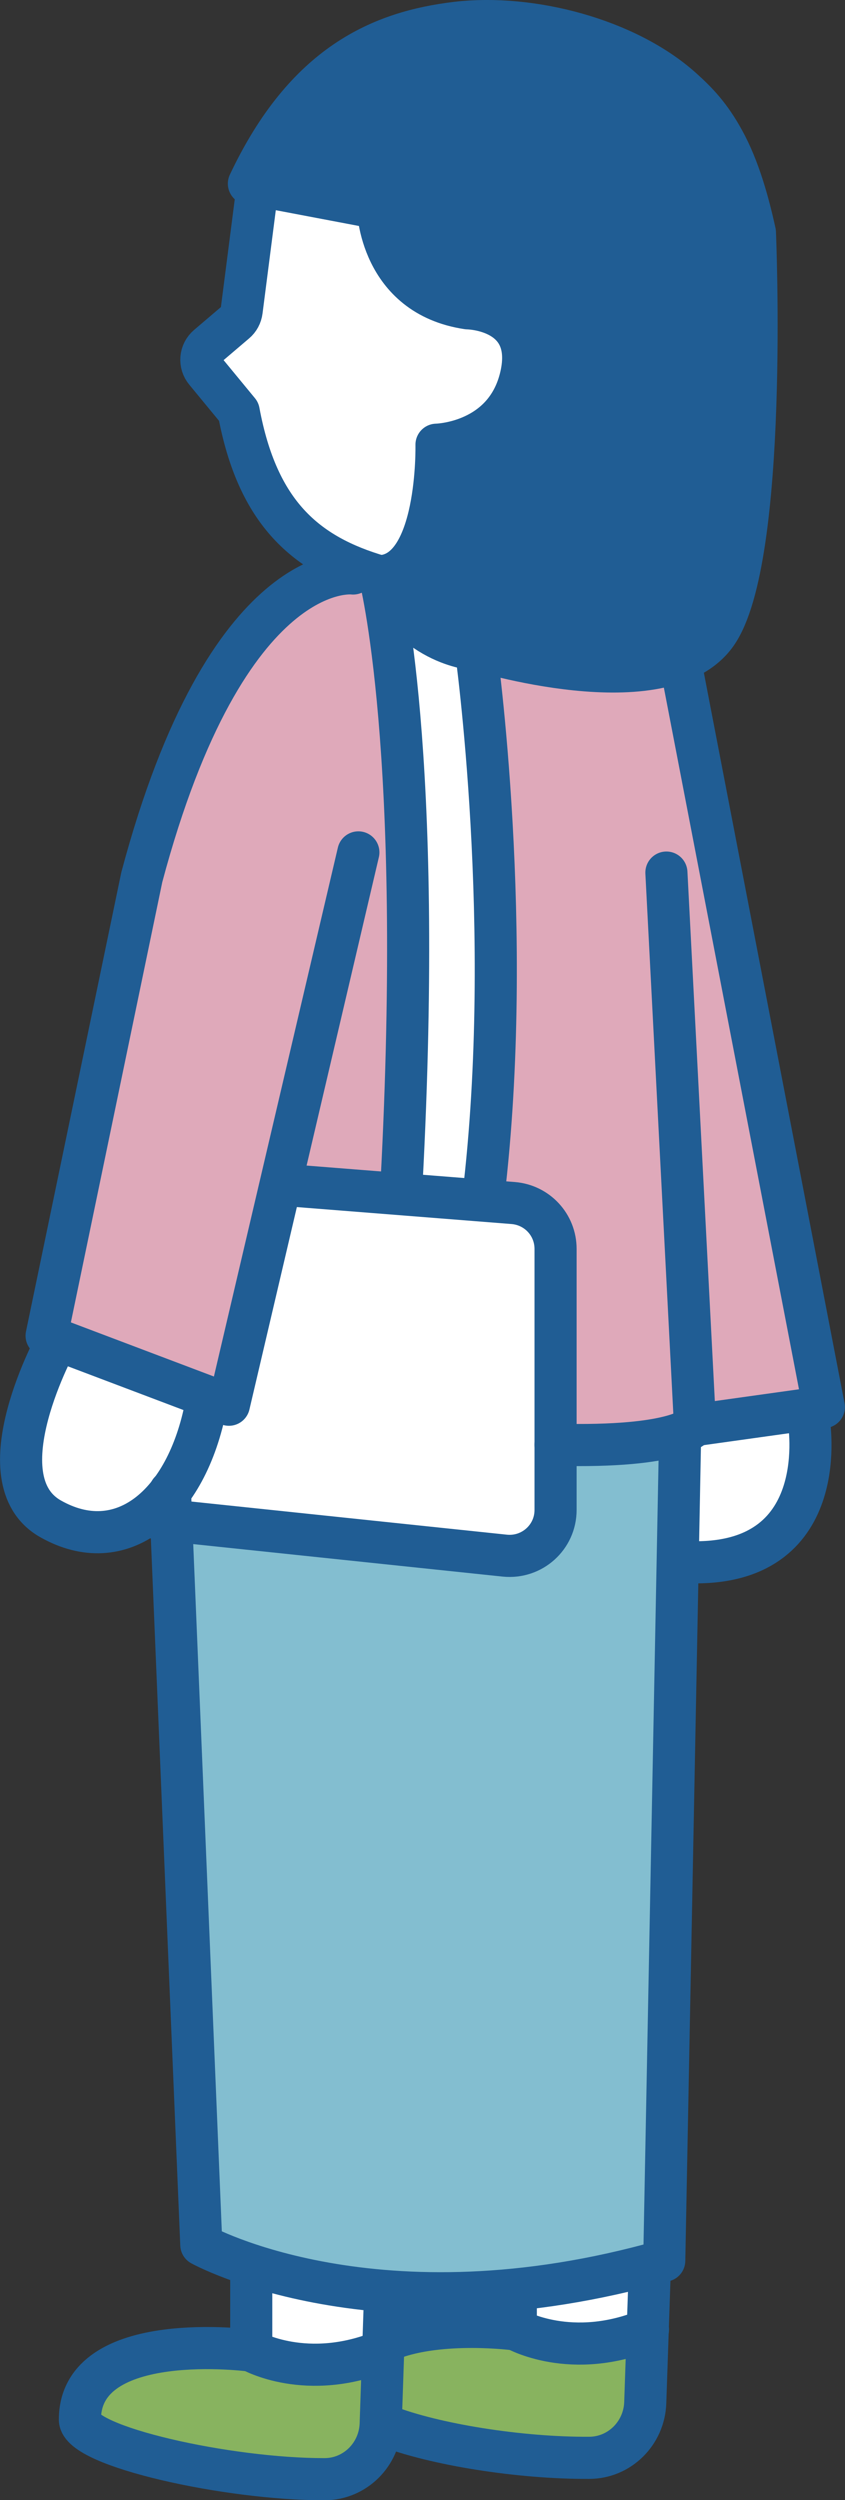 <?xml version="1.0" encoding="UTF-8"?><svg id="_レイヤー_2" xmlns="http://www.w3.org/2000/svg" viewBox="0 0 43.15 127.56"><rect x="0" y="0" width="43.15" height="127.56" fill="#333333" stroke="none"/><defs><style>.cls-1{fill:#dfa9ba;}.cls-2{fill:#205d94;}.cls-3{fill:#88b35f;}.cls-4{fill:#fff;}.cls-5{fill:none;stroke:#205d94;stroke-linecap:round;stroke-linejoin:round;stroke-width:2.15px;}.cls-6{fill:#83bed0;}</style></defs><g id="FVリンクスポット"><path class="cls-6" d="M34.32,88.37c-.12-4.75-.32-9.5-.52-14.25-.02-.55-.53-.99-1.09-.83-1.43.4-2.86.6-4.34.59-.51,0-1.04.56-.83,1.09.53,1.36.43,2.89-.49,4.01-.06-.02-.11-.04-.18-.05-3.82-.24-7.64-.61-11.45-1.04-.01,0-.03-.01-.04-.02-.21-.1-.43-.15-.66-.09-.01,0-.03.01-.04.02-1.28-.15-2.57-.27-3.84-.44-.55-.07-.82.33-.82.76-.45-.04-.92.22-.88.81.54,8.89,1.34,17.81,1.32,26.71,0,2.16-.1,4.33.06,6.49.06.77.01,1.87.61,2.47.54.55,1.44.48,2.14.53,0,0,.02,0,.02,0,.1.15.26.28.5.32.96.19,1.93.28,2.91.34,2.64.26,5.28.35,7.93.27.3,0,.6.02.9.03,1.8.04,3.62.12,5.4-.21.69-.12,1.54-.27,2.11-.71.63-.48.66-1.24.73-1.97.75-8.25.76-16.57.55-24.85Z"/><path class="cls-1" d="M41.93,70.88l-1.79-7.42c.04-.13.06-.27.02-.43l-3.03-14.72c-.5-2.42-.99-4.84-1.49-7.26-.36-1.74-.53-3.69-1.4-5.27,1.05-.06,1.04-1.71-.05-1.71-1.98,0-3.95-.14-5.92-.32-1.81-.16-3.72-.44-5.27-1.44-1.27-.81-2.17-2.23-3.66-2.69-1.67-.51-3,.58-4.18,1.61-2.54,2.22-4.55,5.05-5.86,8.15-1.12,2.66-1.59,5.47-1.91,8.31-.42.04-.86.35-.9.84-.23,3.14-.55,6.26-.92,9.39-.13.45-.26.89-.41,1.33-.54,1.66-1.16,3.29-1.79,4.93-.37.97-.71,2.01-.39,2.97-.31.38-.35.95.22,1.19,3.93,1.69,8.06,2.74,12.33,3.09,2.22.18,4.44.19,6.66.32,1.18.07,2.36.17,3.53.33.56.08,1.11.17,1.66.27.26.05.52.1.79.15.04,0,.08.02.12.03-.09.53.45,1.13,1.09,1.04,3.98-.54,7.96-1.09,11.93-1.63.47-.06.7-.66.6-1.06Z"/><path class="cls-4" d="M24.6,45.09c-.02-.3-.21-.54-.45-.68-.04-3.62-.13-7.24-.32-10.85-.02-.36-.25-.75-.63-.83-.18-.04-.37-.08-.55-.12-.32-.07-.66.06-.87.29,0-.01,0-.03,0-.04-.12-1.09-1.85-1.1-1.72,0,.59,5.25.1,10.59.33,15.86.11,2.63.29,5.26.5,7.88.08,1.05-.04,2.42.36,3.4.36.89,1.27.94,2.09.8.38-.06.62-.48.63-.83,0-.23.01-.45.02-.68.21-.13.37-.35.39-.68.06-1.19.06-2.38.03-3.57.08-.12.13-.25.15-.41.26-3.18.27-6.36.05-9.54Z"/><path class="cls-4" d="M27.92,63.78c-.15-1.26-.88-1.74-2.07-1.94-3.54-.61-7.14-.87-10.72-1.12-.52-.04-.78.32-.81.72,0,.01,0,.02-.01.03-.66,3.59-1.45,7.15-2.34,10.68-.31-.04-.63.06-.82.39-.77,1.29-1.35,2.66-1.72,4.11-.14.54.27,1.09.83,1.09,3.21.01,6.37.15,9.55.58,1.46.2,2.93.4,4.4.46,1.08.05,3.08.39,3.45-.97.18-.66.15-1.44.2-2.12.07-.82.12-1.63.17-2.45.09-1.58.15-3.16.14-4.74,0-1.57-.06-3.16-.24-4.73Z"/><path class="cls-3" d="M32.73,120.76c-.2-.67-.55-1.12-1.28-1.2-.6-.07-1.28.07-1.89.06-.74-.01-1.48-.08-2.21-.2-1.23-.2-2.45-.5-3.7-.51-1.19-.01-2.33.3-3.45.68-1.21.41-2.37.83-3.67.79-.99-.03-1.94-.16-2.9-.13-.11-.07-.23-.12-.38-.13-2.17-.23-4.71-.65-6.82.12-1.42.52-2.94,2.23-1.56,3.63.68.69,1.7.7,2.6.86,1.31.23,2.6.57,3.92.8,2.04.35,4.2.48,6.17-.28.93-.36,1.63-.95,2.44-1.5,1.09-.75,2.18-.22,3.37.02,2.37.47,4.79.7,7.2.67.78,0,1.59,0,2.05-.74.51-.81.37-2.08.12-2.94Z"/><path class="cls-4" d="M18.75,118.42c.04-.1.06-.2.05-.29-.02-.38-.26-.72-.63-.83-.73-.21-1.46-.42-2.2-.62-.4-.11-.81-.16-1.19,0,0-.03-.01-.05-.02-.08-.07-.45-.65-.73-1.06-.6-.49.16-.67.58-.6,1.06.09.62.22,1.23.41,1.83.14.45.33.86.84.98.35.08.76.04,1.11.04.62,0,1.25.06,1.87.01.28-.02.54-.12.75-.27.06,0,.12,0,.17-.01.2-.05.42-.21.51-.4.16-.3.13-.57,0-.82Z"/><path class="cls-4" d="M33.31,116.81c-.34-1.04-1.58-.61-2.37-.5-.9.14-1.81.27-2.71.4-.05,0-.1,0-.15,0-.13-.01-.25.02-.36.08-.34.05-.69.1-1.03.15-.35.05-.65.49-.63.83.02.39.26.71.63.83.82.26,1.64.5,2.5.55.62.04,1.37-.03,1.96-.33,0,0,0,0,0,.01.32.32.9.35,1.22,0,.43-.48,1.16-1.33.94-2.04Z"/><path class="cls-4" d="M9.87,72.31c.11-.47-.18-.86-.6-1.03-1.68-.65-3.36-1.32-5.05-1.96-1.97-.75-2.46,2.3-2.68,3.62-.16.89-.34,1.85-.16,2.75.15.79.64,1.43,1.27,1.9,1.32.99,3.26,1.31,4.57.16.66-.58,1.13-1.42,1.54-2.18.47-.85.85-1.75,1.17-2.67.07-.2.03-.41-.06-.6Z"/><path class="cls-4" d="M40.46,72.55c-.45-.06-.9.09-1.33.2-.41.1-.83.2-1.24.31-.33.08-.72.15-1.06.28-.09-.08-.19-.13-.31-.16-.46-.11-.92.14-1.06.6-.24.79-.43,1.6-.57,2.42-.07.42-.13.83-.18,1.25-.05.44-.18.97.04,1.38.26.49.76.54,1.25.6.45.05.89.06,1.34,0,.78-.11,1.47-.5,2.06-1.02.58-.51,1.02-1.16,1.42-1.8.42-.68.85-1.37.92-2.19.08-.85-.41-1.74-1.31-1.86Z"/><path class="cls-2" d="M38.43,13.23c-.27-2.65-1.37-5.08-3.19-7.03-1.88-2.01-4.39-3.31-7.09-3.79-3.12-.56-6.57-.57-9.71-.09-.03,0-.06,0-.09,0,0,0,0,0,0,0-.08.01-.15.02-.23.03-.9.15-.75,1.6.1,1.67-1.74,1.03-3.26,2.44-4.36,4.19-.48.76.4,1.46,1.07,1.2.1.06.23.09.37.1.99.07,2.18.17,3.09.6.88.42,1.25,1.39,1.71,2.18.83,1.42,2.03,2.62,3.5,3.38.35.18.72.34,1.09.47.36.13.92.15,1.24.34.71.43.36,1.99.2,2.63-.44,1.75-1.53,3.05-3.04,3.98-.63.39-.89.77-1,1.5-.18,1.14-.34,2.22-.77,3.3-.57,1.43-1.88,3.13.07,4.1,3.46,1.73,7.69,2.62,11.52,1.96,1.01-.17,2.19-.42,3.07-.97.78-.48.88-1.39,1.05-2.21.45-2.15.69-4.33.78-6.52.11-.13.19-.28.2-.49.21-3.46.77-7.1.42-10.57Z"/><path class="cls-4" d="M13.87,9.59l-1.61,6.5-1.64,1.99,2.15,3.55,1.56,4.62,6.09,3.37s1.14-2.37,1.3-2.65.72-4.3.72-4.3c0,0,3.48-1.84,3.52-1.99s.73-2.13.73-2.13l-.35-1.48-3.06-1.13-1.85-1.46-2.05-3.02-.57-1.28-4.96-.61Z"/><path class="cls-5" d="M19.4,29.4c3.04-.11,2.89-6.71,2.89-6.71,0,0,3.52-.06,4.31-3.49.79-3.43-2.72-3.47-2.72-3.47-4.49-.67-4.58-5.11-4.58-5.11l-6.59-1.25C15.6,3.25,19.46,1.62,23.33,1.16c3.78-.44,8.67.83,11.5,3.37.78.7,1.44,1.39,2.12,2.63.79,1.43,1.27,3.2,1.6,4.7,0,0,.71,16.71-1.98,20.49-2.69,3.78-12.28.78-12.28.78,0,0-3.12-.11-4.9-3.73,0,0,2.3,8.74,1.11,31.06"/><path class="cls-5" d="M13.11,9.87l-.77,5.99c-.03.23-.14.44-.32.59l-1.41,1.2c-.39.33-.44.91-.11,1.3l1.69,2.05c.96,5.17,3.42,7.31,7.21,8.41"/><path class="cls-5" d="M18.03,29.26s-6.43-.85-10.79,15.5l-4.86,23.39,9.31,3.52,6.61-28.18"/><path class="cls-5" d="M34.03,44.52l1.46,28.19s-.76,1.17-7.12,1"/><path class="cls-5" d="M2.94,68.36s-3.94,7.1-.36,9.13c3.58,2.03,6.94-.62,7.94-5.8"/><polyline class="cls-5" points="34.73 33.71 42.07 71.79 35.49 72.71"/><path class="cls-5" d="M41.3,72.49s1.26,7.25-5.82,7.22"/><path class="cls-5" d="M19.68,123.75c2.51.98,6.9,1.67,10.4,1.65,1.56,0,2.82-1.26,2.87-2.82l.23-6.77"/><path class="cls-5" d="M26.34,117.01v1.84s-3.79-.51-6.38.49"/><path class="cls-5" d="M26.34,118.85s2.84,1.62,6.75,0"/><path class="cls-5" d="M8.68,76.1l1.6,38.43s8.98,4.98,23.64.81l.8-41.62"/><path class="cls-5" d="M24.3,33.13s2.01,14.36.38,27.95"/><path class="cls-5" d="M14.56,60.46l11.65.92c1.22.1,2.16,1.11,2.16,2.34v13.32c0,1.39-1.2,2.47-2.59,2.33l-17.63-1.85"/><path class="cls-5" d="M12.83,115.57v4.36s-8.75-1.17-8.75,3.52c0,1.37,7.56,3.05,12.49,3.04,1.56,0,2.82-1.26,2.87-2.82l.23-6.77"/><path class="cls-5" d="M12.83,119.93s2.84,1.62,6.75,0"/></g></svg>